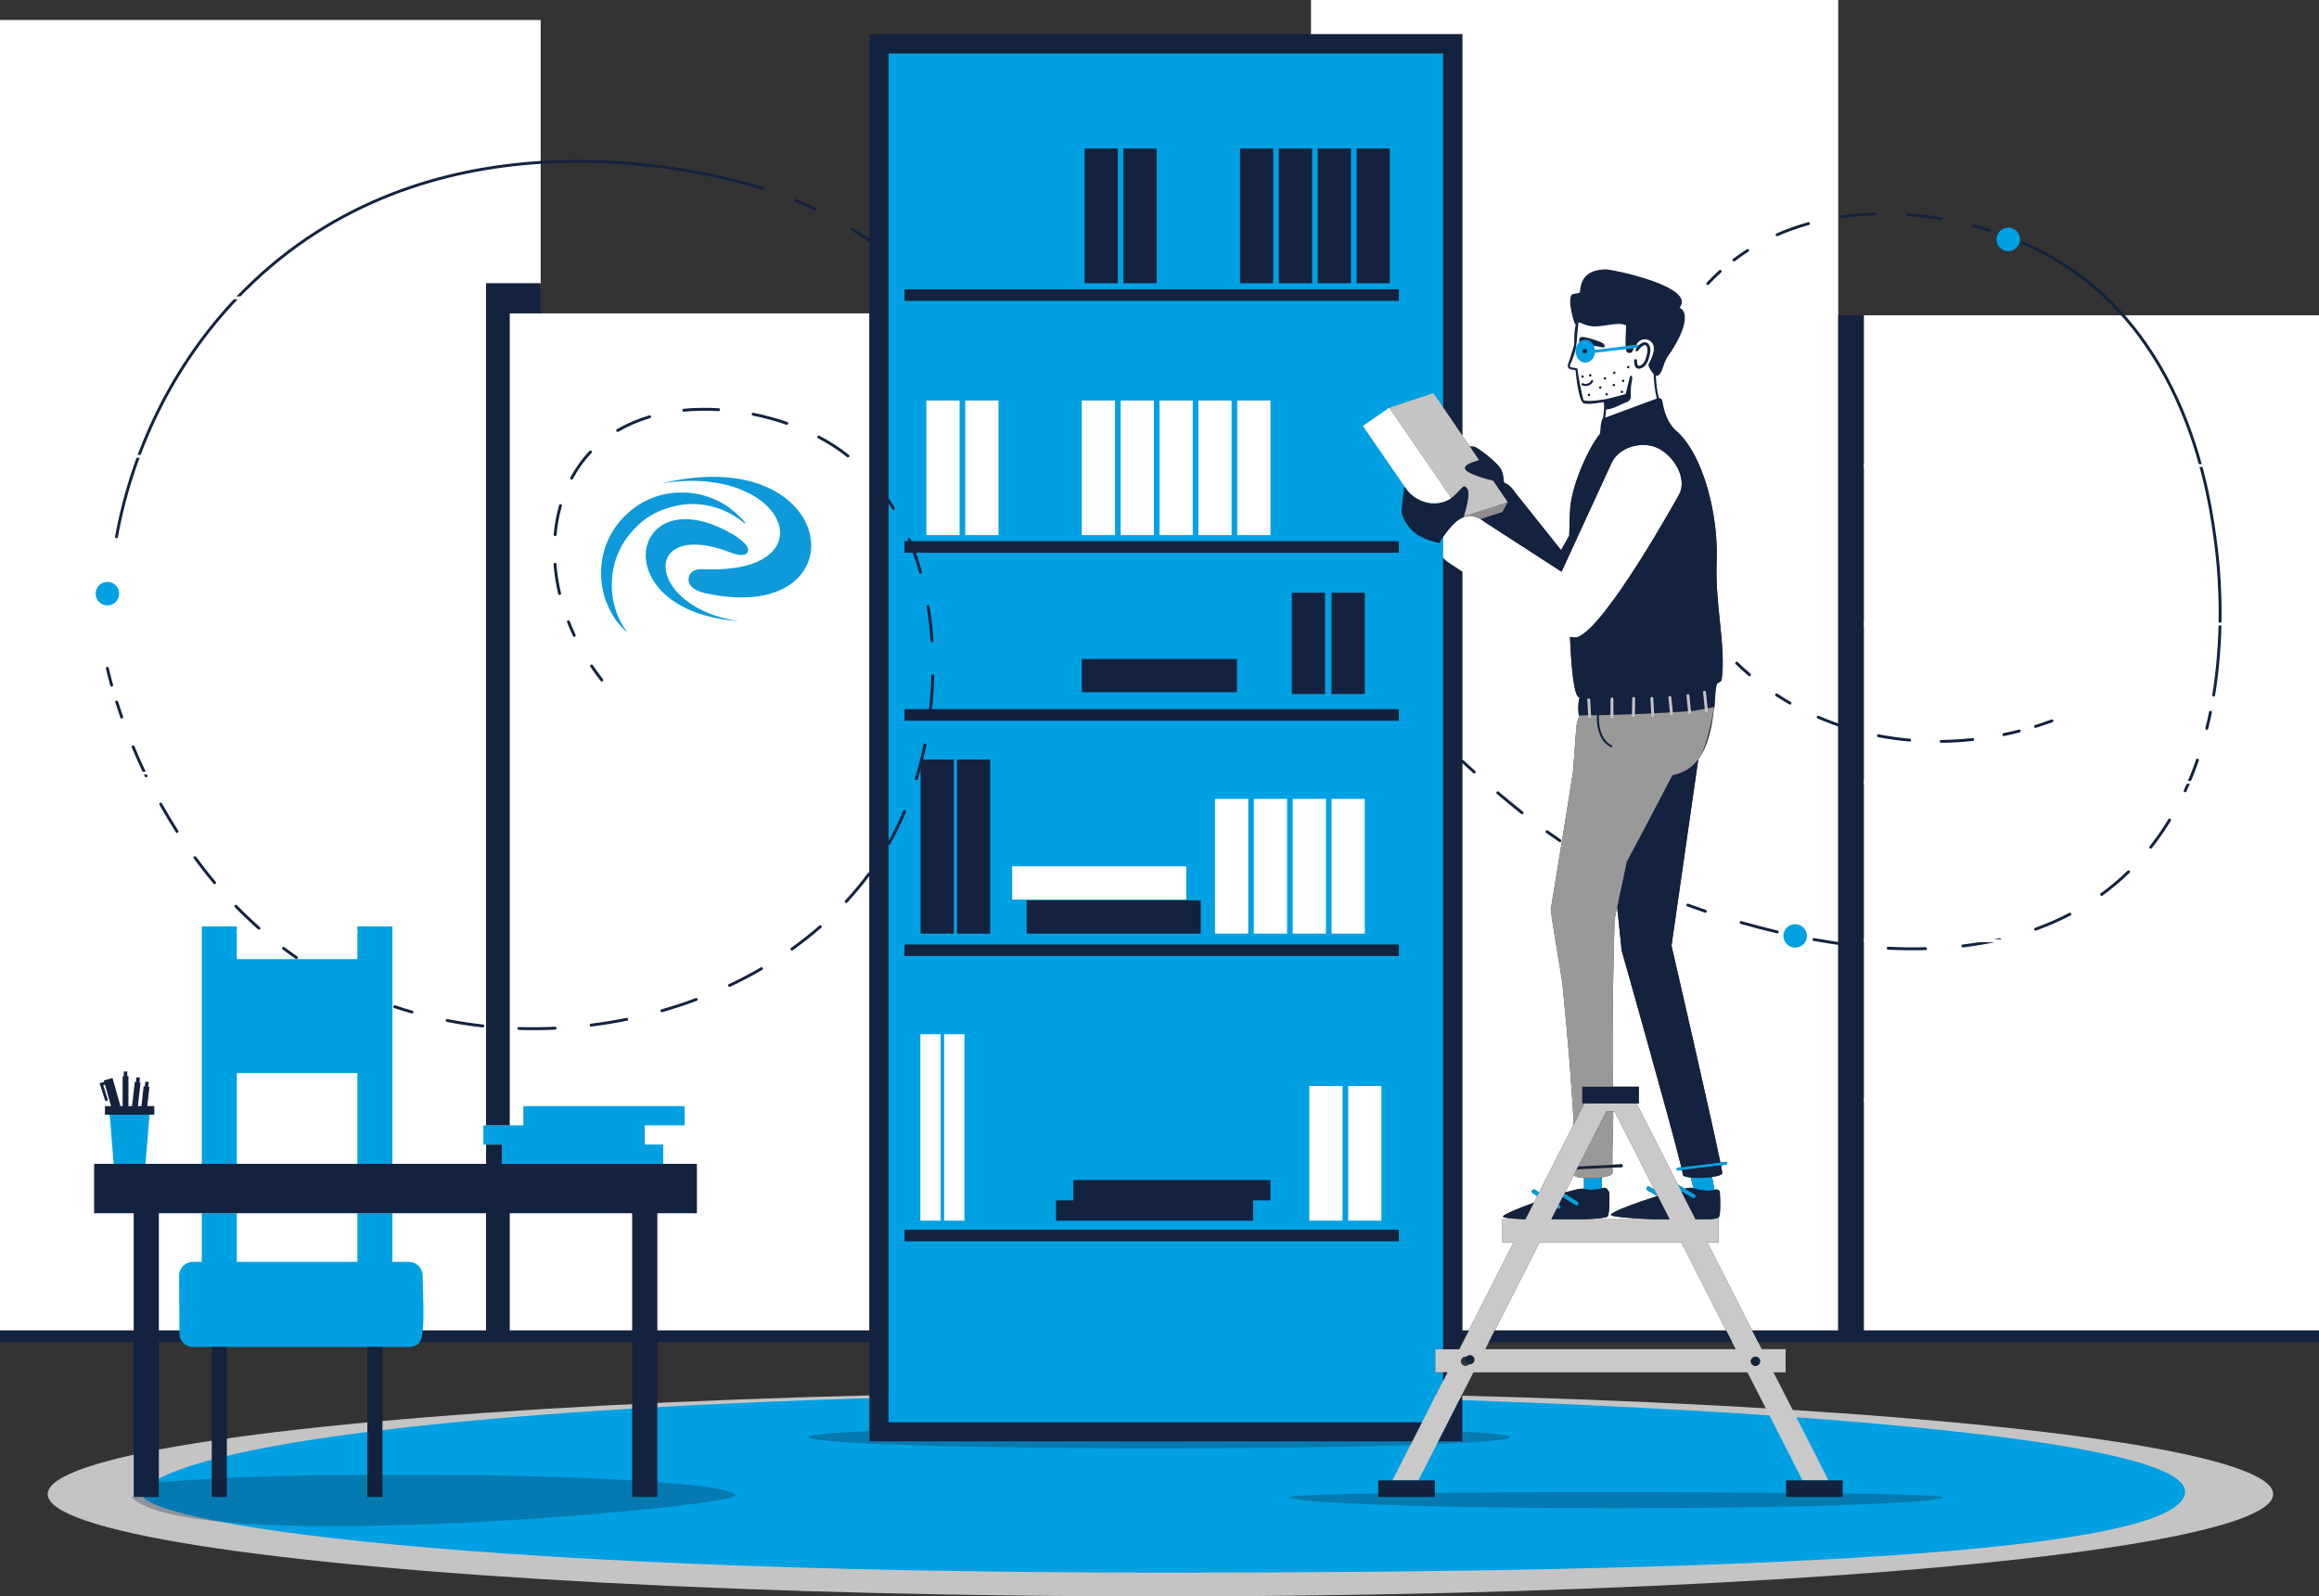 <?xml version="1.0" encoding="UTF-8"?>
<!DOCTYPE svg PUBLIC "-//W3C//DTD SVG 1.1//EN" "http://www.w3.org/Graphics/SVG/1.1/DTD/svg11.dtd">
<!-- Creator: CorelDRAW 2020 (64-Bit Evaluation Version) -->
<svg xmlns="http://www.w3.org/2000/svg" xml:space="preserve" width="211.667mm" height="145.75mm" version="1.1" style="shape-rendering:geometricPrecision; text-rendering:geometricPrecision; image-rendering:optimizeQuality; fill-rule:evenodd; clip-rule:evenodd"
viewBox="0 0 21193.15 14593.24"
 xmlns:xlink="http://www.w3.org/1999/xlink"
 xmlns:xodm="http://www.corel.com/coreldraw/odm/2003">
 <rect x="0" y="0" width="21193.15" height="14593.24" fill="#333333" stroke="none"/>
 <defs>
  <style type="text/css">
   <![CDATA[
    .str0 {stroke:#13223E;stroke-width:26.49;stroke-linecap:round;stroke-miterlimit:22.926}
    .fil10 {fill:none}
    .fil4 {fill:#00A0E3}
    .fil12 {fill:#0D99DA}
    .fil7 {fill:#13223E}
    .fil8 {fill:#999999}
    .fil11 {fill:#C4C4C4}
    .fil5 {fill:#C9C9C9}
    .fil3 {fill:white}
    .fil2 {fill:#13223E;fill-rule:nonzero}
    .fil6 {fill:#8E8E8E;fill-rule:nonzero}
    .fil0 {fill:#C4C4C4;fill-rule:nonzero}
    .fil1 {fill:white;fill-rule:nonzero}
    .fil9 {fill:#13223E;fill-opacity:0.302}
   ]]>
  </style>
 </defs>
 <g id="Layer_x0020_1">
  <ellipse class="fil0" cx="10605.06" cy="13658.19" rx="10169.29" ry="935.05"/>
  <rect class="fil1" x="14172.39" y="2442.19" width="1320.15" height="1504.82"/>
  <path class="fil2" d="M14661.96 3152.8c-2.12,-13.25 -32.06,-25.7 -40.27,-28.88 -39.21,-15.1 -147.03,-50.86 -172.47,-42.39 -25.69,8.75 -11.22,31.27 -17.05,42.39 -6.73,12.69 58.33,18.83 68.82,28.88 0,0 80.22,7.76 143.48,22.78 11.92,2.65 19.6,-1.59 21.73,-12.19 0.53,-3.17 -3.71,-6.62 -4.24,-10.59z"/>
  <path class="fil3" d="M13189.3 312.6l-1208.28 0 0 -312.6 4818.53 0 0 2882.26 0 9280.22 -786.27 0 -410.08 -805.07 103.05 0 0 -211.93 -85.57 0c48.75,-3.44 80.27,-8.48 85.57,-15.63 21.31,-28.59 14.57,-163.9 11.55,-224.6l0 -0.02 -0.16 -3.47c-1.06,-20.14 -20.93,-32.85 -40.27,-26.75 -0.63,0.18 -1.27,0.37 -1.93,0.55 -0.5,0.16 -1,0.3 -1.53,0.43 -1.64,0.42 -3.31,0.82 -5.01,1.14l-21.99 -118.42c53.78,-7.69 94.04,-19.87 93.25,-36.04 -0.53,-7.94 -4.77,-32.32 -12.19,-70.2l45.3 -5.57c7.42,-0.79 12.46,-7.42 11.65,-14.83 -0.79,-7.16 -7.41,-12.46 -14.83,-11.39l-47.69 5.83c-84.77,-413.53 -446.65,-1982.36 -446.65,-1982.36 0,0 157.1,-1095.95 244.79,-1703.66 86.36,-113.38 127.42,-282.93 145.44,-487.71 0,-0.64 0,-1.59 0.02,-2.81 0.03,-1.32 0.11,-2.96 0.24,-4.87 0.79,-26.23 3.44,-108.36 21.73,-186.5 1.95,-8.64 12.53,-15.15 22.99,-21.59 10.73,-6.6 21.36,-13.15 22.57,-21.86 23.05,-157.1 4.17,-341 -16.1,-538.23l0 -0.02c-17.91,-174.27 -36.88,-358.94 -28.93,-544.72 16.95,-392.6 -108.36,-974.62 -383.6,-1207.48 -56.96,-59.34 -96.69,-150.21 -112.06,-257.23 -2.65,-17.48 -17.22,-28.88 -33.11,-29.14 -16.16,-68.09 -24.11,-136.17 -27.28,-203.98 36.43,5.64 51.25,-36.43 68.88,-86.45 12.13,-34.35 25.53,-72.45 48.21,-101.38 43.18,-55.11 236.84,-359.49 100.41,-434.46 157.1,-194.44 -627.32,-352.34 -678.98,-349.95 -126.63,6.09 -216.96,47.42 -230.74,193.38 -1.06,12.19 -1.59,17.48 -5.04,20.4 -2.96,2.31 -7.89,2.99 -16.74,4.25 -9.43,1.32 -23.29,3.28 -43.92,8.47 -64.9,15.63 18.01,308.63 26.76,275.25 -4.25,16.95 -7.69,35.76 -10.07,58.54 -3.17,30.47 -4.77,69.67 -4.77,113.65l0 15.89c0.1,0.13 0.18,0.19 0.18,0.24 0,0.03 0,0.05 0,0.08 -0.02,0.05 -0.1,0.1 -0.18,0.21 -1.85,6.62 -10.07,34.44 -20.4,67.81 -11.92,38.15 -26.23,83.45 -36.83,111.8 -1.32,3.7 -1.85,7.68 -1.85,11.38 0,15.37 10.59,29.15 26.75,32.32l44.77 8.48c2.12,24.9 4.78,49.54 7.69,73.38 6.62,51.92 14.57,99.6 23.84,138.02 9.53,38.68 19.6,67.55 33.38,84.25 5.56,6.09 12.45,7.68 20.66,9.53 8.22,1.32 18.28,2.12 29.94,2.12 36.3,-0.27 89.01,-6.36 142.53,-15.63 1.85,14.04 2.64,27.81 2.64,41.85 0,34.17 -4.5,68.88 -10.59,107.55 -20.67,7.95 -25.43,139.61 -25.43,139.61 -103.32,123.18 -246.64,441.34 -271.27,656.72 -4.25,36.3 -8.48,137.22 -11.13,273.65l-74.43 133.79 -420.16 -526.92c-30.47,-47.95 -64.64,-76.83 -101.73,-89.8 -2.65,-33.91 -9.01,-81.33 -23.32,-115.24 -25.16,-58.8 -213.52,-208.75 -252.2,-213.52 -13.25,-1.59 -25.69,-2.65 -37.36,-2.65l-68.35 -100.4 0 -3493.7 0 -174.31 -174.31 0zm3843.37 3873.34l0 -1303.65 4160.48 0 0 9280.22 -4160.48 0 0 -2157.73 0 -26.49 0 -1421.53 0 -26.49 0 -1421.54 0 -26.48 0 -1421.8 0 -26.49 0 -1421.54 0 -26.48zm-2962.53 7171.44l-409.82 805.08 2115.07 0 -409.82 -805.08 -1295.43 0zm1263.64 -683.69l31.79 -3.97c-86.63,-360.81 -545.72,-1981.82 -545.72,-1981.82 0,0 -16.69,-161.87 -40.53,-397.12l-24.11 113.12 -12.46 550.76c-0.58,49.48 -1.29,98.94 -1.98,148.44l0 0.08 0 0.08 0 0.1 0 0.08 0 0.08 0 0.08 0 0.11 0 0.07 0 0.08 0 0.11 0 0.08c-2.09,148.09 -4.17,296.12 -3.57,444.03 -0.27,99.07 -0.27,197.89 1.06,296.7 0.26,29.67 0.52,59.34 1.05,89.01l237.37 0 0 152.33 -20.67 0 378.3 743.35 61.73 35.76c34.43,-7.16 58.8,-9.54 68.61,-6.36 3.97,1.32 8.21,2.64 12.72,3.96 -9.8,-32.58 -18.27,-68.08 -25.16,-98.81 -42.39,-4.24 -72.32,-12.72 -72.85,-26.48 -0.27,-5.57 -2.91,-20.14 -7.69,-41.86l-34.7 4.25c-7.15,0.79 -13.77,-4.25 -14.83,-11.39 -0.8,-7.42 4.5,-14.04 11.65,-14.84zm-278.69 207.43l90.33 52.46c-201.86,63.31 -423.6,147.02 -423.6,170.86 0,18.28 180.15,33.38 386.51,41.06l-633.15 0c119.22,-4.77 206.9,-12.98 215.64,-24.63 20.41,-27.28 18.81,-158.95 16.16,-214.05 -1.05,-18.81 -28.88,-54.58 -46.89,-49.01 -6.62,2.11 -13.51,3.97 -20.66,5.83l0 -101.2c56.42,-8.48 99.07,-23.58 98.01,-43.71 -0.79,-14.31 -1.32,-29.41 -1.59,-45.04l81.86 -3.97c7.15,-0.26 12.72,-6.36 12.46,-13.78 -0.27,-7.41 -6.63,-12.98 -13.78,-12.72l-81.07 3.97c-1.11,-79.34 1.43,-171.07 3.89,-260.49 2.23,-81.04 4.43,-160.17 3.79,-226.42l12.98 0 364 714.74 -45.83 -26.49c-9.01,-5.3 -20.67,-2.12 -25.7,6.89 -5.3,9 -2.11,20.4 6.63,25.69zm-672.62 -136.99l-79.74 156.57c85.57,-24.9 151,-39.47 167.69,-33.9l1.01 0.29c1.45,0.42 2.77,0.82 4.29,1.03l0 -99.34c-44.51,-3.17 -80.79,-11.12 -93.25,-24.64zm-652.75 401.3l0 211.92 102.78 0 -410.08 805.08 -58.81 0 0 -6935.73 -138.02 -91.39c-14.04,-11.38 -26.22,-22.25 -36.29,-33.11 -45.57,-47.68 -51.92,-89.8 -32.59,-138.02 7.42,-18.27 18.28,-37.35 32.59,-57.75 13.77,-20.4 30.46,-42.12 49.53,-65.96l0.27 -0.26c22.25,-27.81 44.77,-51.66 67.28,-70.74 15.63,-12.98 31.26,-23.84 47.16,-32.32l1.8 -0.97 0.02 0c2.76,-1.51 5.41,-2.94 8.24,-4.06 3.44,-1.59 6.89,-3.18 10.07,-4.51 15.63,-6.36 31.26,-10.06 47.15,-11.39l0.27 0c35.23,-2.91 71.79,6.1 110.47,29.68 11.91,6.88 23.84,15.36 36.03,25.16l703.35 455.13 67.55 -147.03 391.81 -851.97c40.79,-82.12 125.57,-135.37 217.76,-153.12 69.94,-13.78 144.11,-6.62 206.37,24.11 144.37,71.53 264.91,272.33 193.65,416.44 0,0 -683.74,1242.98 -940.45,1312.39 -20.67,0 -40.54,-1.85 -59.61,-5.04 12.72,309.69 39.21,556.33 87.96,554.47 -21.73,66.75 -7.16,163.18 -7.16,163.18l8.21 0c-18.27,37.09 -29.14,77.36 -32.05,118.95l-29.67 398.17 -0.27 1.85c-94.31,599.77 -202.65,1256.22 -202.65,1256.22l14.57 109.42 89.8 549.7c4.75,49.67 9.59,99.31 14.41,148.93 14.39,147.37 28.75,294.67 40.43,442.09 8.74,98.55 16.95,197.1 23.58,295.65 7.42,98.54 14.57,197.36 20.14,295.91 2.38,38.15 3.44,81.32 3.7,127.16l-313.39 615.39 -37.62 -23.57c-8.74,-5.57 -20.41,-2.92 -25.96,6.09 -5.57,8.74 -2.91,20.4 6.09,25.96l40.53 25.43 -31.26 61.2c-151.26,54.57 -281.86,109.41 -281.86,126.63 0,11.65 81.59,19.86 197.1,24.64l-202.92 0zm-8806.37 -8280.94l17.56 0 3004.66 0 0 9297.97 -2168.32 0 0 0.05 -1118.74 0 0 -0.05 0 -0.03 -216.43 0 0 0.08 -579.63 0 0 -0.08 -2225.28 0 0 0.08 -185.44 0 0 -0.08 -1451.72 0 0 -11979.69 4940.92 0 0 2406.21c-6.02,92.8 -11.86,184.64 -17.56,275.53z"/>
  <path class="fil4" d="M1088.98 5426.9c0,59.28 -48.06,107.37 -107.37,107.37 -59.31,0 -107.39,-48.09 -107.39,-107.37 0,-59.31 48.08,-107.39 107.39,-107.39 59.31,0 107.37,48.08 107.37,107.39z"/>
  <path class="fil4" d="M18353.43 2295.48c59.28,0 107.36,-48.05 107.36,-107.36 0,-59.31 -48.08,-107.39 -107.36,-107.39 -59.31,0 -107.39,48.08 -107.39,107.39 0,59.31 48.08,107.36 107.39,107.36z"/>
  <path class="fil4" d="M16513.54 8555.14c0,59.31 -48.08,107.39 -107.39,107.39 -59.31,0 -107.39,-48.08 -107.39,-107.39 0,-59.28 48.08,-107.36 107.39,-107.36 59.31,0 107.39,48.08 107.39,107.36z"/>
  <polygon class="fil4" points="1283.5,10189.88 1002.43,10189.88 1038.99,10638.91 1329.86,10638.91 1366.43,10189.88 1337.02,10189.88 "/>
  <path class="fil4" d="M1763.53 12312.72c-38.42,0 -72.85,-17.22 -95.9,-44.25 -12.99,-14.83 -26.76,-52.98 -26.76,-52.98 0,0 -3.7,-383.28 -3.7,-554.2 0,-69.68 56.43,-126.37 126.37,-126.37l80.79 0 0 -444.53 320.02 0 0 444.53 1101.78 0 0 -444.53 320.02 0 0 444.53 149.68 0c69.94,0 126.63,56.69 126.63,126.37 0,35.2 1.48,81.59 3.15,133.25 5.25,163.13 12.19,378.88 -20.8,461.3 -15.34,38.36 -70.58,56.88 -108.99,56.88l-240.81 0 -138.01 0 -1283.78 0 -138.01 0 -171.66 0z"/>
  <polygon class="fil4" points="2164.35,9186.96 3266.12,9186.96 3266.12,9389.63 2164.35,9389.63 "/>
  <polygon class="fil4" points="2164.35,9808.99 3266.12,9808.99 3266.12,10638.97 3586.14,10638.97 3586.14,8468.26 3266.12,8468.26 3266.12,8767.61 2164.35,8767.61 2164.35,8468.26 1844.33,8468.26 1844.33,10638.97 2164.35,10638.97 "/>
  <polygon class="fil4" points="4586.99,10638.7 4586.99,10462.8 4442.08,10462.8 4417.71,10462.8 4417.71,10286.89 4442.08,10286.89 4658.51,10286.89 4783.03,10286.89 4783.03,10111.26 6257.54,10111.26 6257.54,10286.89 5892.23,10286.89 5892.23,10462.8 6061.51,10462.8 6061.51,10638.7 4658.51,10638.7 "/>
  <path class="fil4" d="M14048.67 10933.05l-40.53 -25.43c-9,-5.57 -11.65,-17.22 -6.09,-25.96 5.56,-9.01 17.22,-11.65 25.96,-6.1l37.62 23.58 -16.96 33.91z"/>
  <path class="fil4" d="M14260.35 11043.22c5.3,-8.74 2.64,-20.4 -6.1,-25.96l-8.21 -5.3 -17.22 33.91 5.57 3.43c8.74,5.57 20.4,2.65 25.96,-6.09z"/>
  <path class="fil4" d="M14419.02 10985.47c8.74,5.57 11.39,17.22 5.83,25.96 -5.3,9.01 -16.95,11.65 -25.96,6.09l-118.15 -73.9 17.48 -33.91 120.8 75.76z"/>
  <path class="fil4" d="M14475.72 10868.17l0 -99.34c50.86,3.97 112.86,1.59 163.72,-6.36l0 101.2c-56.96,14.58 -119.75,17.75 -163.72,4.51z"/>
  <path class="fil4" d="M15055.09 10881.12l90.33 52.46 6.1 3.44 -2.39 -4.51 -29.14 -57.48 -45.83 -26.49c-9.01,-5.3 -20.67,-2.12 -25.7,6.89 -5.3,9 -2.11,20.4 6.63,25.69z"/>
  <path class="fil4" d="M15396.04 10865.17l-61.73 -35.76 22.78 44.25 9.01 17.75 102.26 59.33c9,5.3 20.66,2.12 25.69,-6.89 5.3,-9 2.38,-20.4 -6.62,-25.69l-91.39 -52.99z"/>
  <path class="fil4" d="M15646.91 10758.73l21.99 118.42c-62,16.43 -140.15,1.32 -191.54,-14.31 -9.8,-32.58 -18.27,-68.08 -25.16,-98.81 56.16,5.57 134.05,3.18 194.71,-5.3z"/>
  <path class="fil4" d="M15371.66 10695.68l-34.7 4.25c-7.15,0.79 -13.77,-4.25 -14.83,-11.39 -0.8,-7.42 4.5,-14.04 11.65,-14.84l31.79 -3.97 356.84 -43.17 47.69 -5.83c7.42,-1.06 14.04,4.24 14.83,11.38 0.8,7.42 -4.24,14.05 -11.65,14.84l-45.3 5.57 -98.28 11.91 -192.86 23.31 -65.17 7.95z"/>
  <path class="fil4" d="M14430.68 3181.62c3.18,-10.56 8.22,-20.11 14.58,-27.54 7.41,-8.98 16.16,-15.37 25.96,-19.05 5.3,-1.85 11.12,-2.93 16.95,-2.93 1.06,0 2.12,0 3.17,0.26 12.72,0.53 24.64,6.36 34.17,15.92l0.27 0 0 0c0.5,0.51 1.03,1.03 1.53,1.54 0.43,0.42 0.82,0.87 1.25,1.29 0.87,0.96 1.72,1.94 2.51,2.97 0.11,0.18 0.21,0.34 0.34,0.5 0.19,0.24 0.38,0.48 0.59,0.71l0.02 0.03c0.32,0.37 0.64,0.77 0.9,1.17 10.6,13.51 17.22,32.55 17.22,53.75 0,22.28 -7.42,42.41 -19.07,56.43 -11.39,14.06 -26.49,22.01 -42.91,22.01 -12.46,0 -24.37,-4.77 -34.7,-13.54 -0.43,-0.42 -0.9,-0.84 -1.38,-1.27l-0.37 -0.32c-0.58,-0.52 -1.16,-1.05 -1.69,-1.58 -1.59,-1.56 -3.18,-3.44 -4.77,-5.3 -8.75,-10.33 -14.84,-24.09 -17.75,-39.74 -0.79,-5.3 -1.32,-10.83 -1.32,-16.69 0,-10.07 1.58,-19.86 4.5,-28.62z"/>
  <path class="fil4" d="M14424.85 3283.34c7.16,8.77 15.9,16.16 25.7,21.73 11.38,6.36 24.1,10.09 37.62,10.09 25.43,0 47.95,-12.72 63.58,-31.82 12.98,-15.63 21.46,-35.73 23.84,-58.27l283.46 -34.15 74.7 -9.03 26.22 -3.18c4.51,-9.24 10.86,-17.19 18.28,-24.08 0.53,-0.47 1.06,-0.95 1.61,-1.4 0.56,-0.45 1.09,-0.9 1.62,-1.32l0.07 -0.08c0.59,-0.48 1.14,-0.95 1.72,-1.4l0.59 -0.51c0.34,-0.29 0.66,-0.58 1,-0.87l-32.58 4.01 -95.9 11.38 -280.54 33.88c-1.33,-14.83 -5.31,-28.85 -11.39,-41.32 -3.44,-7.13 -7.95,-14.02 -12.72,-19.87 -15.63,-19.04 -38.15,-31.52 -63.58,-31.52 -16.16,0 -31.26,5.04 -43.97,14.04 -7.16,4.51 -13.78,10.62 -19.34,17.48 -1.58,1.86 -2.91,3.71 -3.97,5.57 -6.36,8.5 -11.12,17.75 -14.83,28.09 -3.97,12.21 -6.36,25.72 -6.36,39.47 0,16.69 3.17,32.34 9.27,46.36 3.97,9.8 9.27,18.83 15.89,26.75z"/>
  <path class="fil4" d="M13134.19 12728.58l-31.55 62.07c3207.9,100.07 6873.29,368.29 6866.61,845.3 -8.03,574.47 -4163.93,739.63 -9300.09,739.63 -6798.67,0 -9654.02,-500.72 -9357.45,-766.53 533.78,-478.44 3650.68,-746.82 6808.17,-832.94l0 -45.68 0 -462.01 0 -52.99 0 -52.98 0 -9297.97 0 -2377.61 5069.41 0 0 3237.79 -500.72 0 500.72 709.63 0 7728.17 0 52.98 0 52.99 0 64.11 -72.06 0 0 211.93 72.06 0 0 76.03 -55.11 108.09z"/>
  <path class="fil5" d="M16468.94 13057.66l-100.14 -196.84 -161.07 -316.31 111 0 0 -211.93 -218.82 0 -32.58 -64.13 -27.02 -52.99 -27.02 -52.99 -410.08 -805.05 103.05 0 0 -211.93 -85.57 0 -125.31 0 -129.27 -254.08 -9.01 -17.72 -22.78 -44.27 -378.3 -743.35 -214.32 0 -262 0 -100.67 197.63 -313.39 615.4 -16.96 33.93 -31.26 61.17 -77.09 151.29 -7.68 0 -202.92 0 0 211.93 102.78 0 -410.08 805.05 -27.02 52.99 -27.02 52.99 -4.77 9.56 -27.81 54.57 -146.49 0 -72.06 0 0 211.93 72.06 0 38.68 0 -38.68 76.03 -55.11 108.07 -97.48 191.82 -41.33 81.07 -34.43 67.54 -54.58 106.74 -16.95 33.93 -164.52 322.93 237.63 0 169.02 -331.96 12.72 -24.9 49.8 -97.49 77.62 -152.83 91.92 -180.44 5.57 -10.86 96.69 -189.65 2503.97 0 153.65 301.48 100.14 196.57 249.55 490.09 237.63 0 -241.86 -474.99zm-468.38 -614.08c0,-23.31 19.07,-42.14 42.39,-42.14 23.31,0 42.12,18.83 42.12,42.14 0,23.29 -18.81,42.36 -42.12,42.36 -23.32,0 -42.39,-19.07 -42.39,-42.36zm-1771.74 -1397.69l17.22 -33.93 34.7 -68.35 17.48 -33.91 4.51 -9.01 79.74 -156.57 27.55 -54.01 13.77 -27.31 255.91 -502.52 63.32 0 12.98 0 364 714.71 29.14 57.48 2.39 4.51 106.22 208.51 -149.41 0 -633.15 0 -297.23 0 50.86 -99.6zm-793.68 1397.69c0,23.29 -18.81,42.36 -42.12,42.36 -11.65,0 -21.99,-4.48 -29.41,-11.92 -7.95,-7.65 -12.98,-18.54 -12.98,-30.44 0,-11.91 5.03,-22.54 12.98,-30.2 7.42,-7.44 17.75,-11.94 29.41,-11.94 23.31,0 42.12,18.83 42.12,42.14zm138.55 -111l32.58 -64.13 27.02 -52.99 27.02 -52.99 409.82 -805.05 1295.43 0 409.82 805.05 27.02 52.99 27.01 52.99 32.59 64.13 -2288.33 0zm2978.96 1356.34l8.21 -4.24 -10.33 0 2.12 4.24zm-3667.48 -4.24l-2.11 4.24 -8.21 -4.24 10.32 0z"/>
  <path class="fil6" d="M13416.3 4708.09l362.93 -117.1 -47.69 90.34 -200.01 64.64c-38.68,-23.58 -75.23,-32.59 -110.47,-29.68 0,0 0,0 -0.26,0 -1.59,-2.91 -3.18,-5.56 -4.51,-8.21z"/>
  <path class="fil6" d="M13420.83 4716.25c-15.89,1.32 -31.52,5.04 -47.15,11.39l4.77 -7.42 37.88 -12.19c1.33,2.64 2.91,5.3 4.51,8.21z"/>
  <path class="fil7" d="M12995.38 13001.5l-34.43 67.54 -54.58 106.76 -4786.47 0 -174.32 0 0 -95.1 0 -812.24 -1938.11 0 0 1416.24 -230.21 0 0 -1416.24 -1945.27 0c12.72,-14.83 22.26,-33.11 26.76,-52.98 2.38,-9.54 3.7,-19.34 3.7,-29.41l0 -23.58 579.63 0 0 -1072.11 -2990.36 0 0 1072.11 185.44 0 0 23.58c0,10.06 1.06,19.86 3.7,29.41 4.51,19.86 13.78,38.15 26.76,52.98l-215.91 0 0 968.27 0 300.41 0 12.46 0 135.11 -62.25 0 -0.27 0 -167.43 0 0 -115.24 0 -284.78 0 -1016.22 -1221.78 0 0 -52.98 0 -52.99 1221.78 0 0 -1072.11 -361.6 0 0 -451.41 3581.91 0 0 -176.17 144.91 0 0 175.91 71.52 0 0 0.26 1710.56 0 0 451.41 -361.61 0 0 1072.11 1938.11 0 0 -9297.97 0 -2377.61 0 -174.31 174.32 0 3861.13 0 1208.28 0 174.31 0 0 174.31 0 3493.7 -174.31 -255.9 0 -3237.8 -1208.28 0 -3861.13 0 0 2377.61 0 9403.94 0 655.67 0 77.36 4875.48 0zm-8336.86 -838.99l1118.74 0 0 -1072.11 -1118.74 0 0 1072.11zm9679.98 -7083.36l391.81 -851.93c40.79,-82.12 125.57,-135.37 217.76,-153.15 69.94,-13.75 144.11,-6.62 206.37,24.14 144.37,71.52 264.91,272.3 193.65,416.41 0,0 -683.74,1243.01 -940.45,1312.42 -20.67,0 -40.54,-1.86 -59.61,-5.04 12.72,309.69 39.21,556.32 87.96,554.46 -21.73,66.76 -7.16,163.16 -7.16,163.16l8.21 0c3.66,0 105.49,196.09 107.55,230.56 28.59,479.55 1125.42,-305.87 1125.42,-305.87 0,0 4.93,-149.97 17.96,-205.74 1.95,-8.66 12.53,-15.15 23.02,-21.62 10.7,-6.6 21.33,-13.14 22.54,-21.86 23.08,-157.09 4.17,-340.97 -16.1,-538.19l0 -0.03c-17.91,-174.29 -36.88,-358.96 -28.93,-544.74 16.95,-392.58 -108.36,-974.6 -383.6,-1207.46 -56.96,-59.33 -96.69,-150.23 -112.06,-257.23 -2.65,-17.48 -17.22,-28.9 -33.11,-29.14 -16.16,-68.09 -24.11,-136.17 -27.28,-203.98 36.43,5.65 51.25,-36.46 68.9,-86.47 12.11,-34.36 25.54,-72.45 48.19,-101.39 43.18,-55.07 236.84,-359.49 100.41,-434.43 157.1,-194.44 -627.32,-352.36 -678.98,-349.95 -126.63,6.07 -216.96,47.39 -230.74,193.36 -1.06,12.22 -1.59,17.51 -5.04,20.43 -2.94,2.3 -7.89,2.99 -16.74,4.24 -9.43,1.32 -23.29,3.26 -43.92,8.45 -64.9,15.66 18.01,308.66 26.76,275.27 -4.25,16.95 -7.69,35.73 -10.07,58.54 -3.17,30.44 -4.77,69.68 -4.77,113.65l0 15.87c0.13,0.13 0.21,0.21 0.21,0.26 0,0.08 -0.08,0.13 -0.21,0.29 -1.85,6.63 -10.07,34.41 -20.4,67.82 -11.92,38.15 -26.23,83.44 -36.83,111.79 -1.32,3.68 -1.85,7.68 -1.85,11.39 0,15.34 10.59,29.14 26.75,32.29l44.77 8.5c2.12,24.9 4.78,49.51 7.69,73.38 6.62,51.9 14.57,99.61 23.84,137.99 9.53,38.71 19.6,67.58 33.38,84.28 5.56,6.09 12.45,7.68 20.66,9.53 8.22,1.33 18.28,2.09 29.94,2.09 36.3,-0.23 89.01,-6.36 142.53,-15.6 1.85,14.02 2.64,27.81 2.64,41.85 0,34.18 -4.5,68.89 -10.59,107.56 -20.67,7.94 -25.43,139.57 -25.43,139.57 -103.32,123.21 -246.64,441.38 -271.27,656.75 -4.25,36.3 -8.48,137.23 -11.13,273.63l-74.43 133.81 -420.16 -526.91c-30.47,-47.95 -64.64,-76.86 -101.73,-89.81 -2.65,-33.9 -9.01,-81.35 -23.32,-115.23 -25.16,-58.84 -213.52,-208.75 -252.2,-213.53 -13.25,-1.58 -25.69,-2.67 -37.36,-2.67l85.31 125.34c-62.52,16.16 -140.14,43.97 -128.75,78.94 14.31,44.22 180.94,90.86 257.23,109.68l9.27 13.51 50.07 73.65 74.17 108.85 -47.68 90.36 -200.01 64.64c11.91,6.89 23.84,15.34 36.03,25.14l703.35 455.15 67.55 -147.05zm132.49 -1421.08c-14.05,-57.49 -46.92,-204.71 -54.34,-288.94l-59.07 -12.43c-6.63,-1.09 -10.86,-6.89 -10.86,-13.25l0.79 -4.77c55.27,-120.28 59.34,-176.41 65.57,-261.74 2.59,-35.76 5.57,-76.67 12.85,-129.54 13.86,0.63 30.39,8.18 41.75,13.4 2.51,1.14 4.8,2.2 6.73,3.02 71.9,29.57 134.5,20.11 206.11,9.32 29.72,-4.48 60.98,-9.19 95.1,-11.46 18.54,-1.3 60.67,-1.59 83.97,12.74 2.07,1.25 0.9,23.34 -0.71,53.94l0 0.03 0 0.05 0 0.03 0 0.02 0 0 0 0.03c-2.12,40 -5.01,94.45 -2.46,135.85l95.9 -11.39c2.59,-4.13 5.19,-7.89 7.65,-11.44l1.62 -2.33c30.2,-43.46 94.58,-51.68 130.6,-12.72 13.78,15.11 22.52,35.21 22.25,58.52 -0.87,48.98 -21.75,90.39 -36.03,118.74l-0.03 0.02 0 0.03c-7.57,15.05 -13.3,26.41 -13.22,33.3 0,5.83 3.44,15.34 9.01,26.22 6.89,14.02 17.21,30.18 27.81,43.68 3.44,4.77 7.15,9.03 10.59,12.75 2.38,73.62 10.59,148.35 28.62,223.32l-471.55 174.56c3.97,-25.67 6.89,-49.81 8.21,-73.89 50.52,-5.32 86.87,-22.25 127.74,-41.3 18.3,-8.52 37.52,-17.48 59.29,-25.98 16.16,-6.39 29.93,-16.69 35.75,-31.29 1.86,-5.01 2.65,-10.04 2.65,-15.87 -1.06,-81.35 2.91,-113.91 10.59,-146.49l0 -0.53c5.57,-24.13 2.65,-36.3 1.33,-39.74 0,-0.82 -0.27,-1.06 -0.27,-1.06l-0.26 0.24c-0.8,-3.44 -3.18,-6.07 -6.63,-6.86 -5.3,-1.09 -10.59,1.82 -11.91,7.13l-16.43 65.72 -11.38 46.36 -11.92 47.69c-3.7,2.64 -164.76,43.41 -164.76,43.41 0,0 -171.39,34.73 -220.67,12.91zm2561.69 8504.44l0 -9280.22 -233.12 0 0 9280.22 -786.27 0 27.02 52.99 27.02 52.98 732.23 0 4393.6 0 0 -52.98 0 -52.99 -4160.48 0zm-559.5 1370.06l-150.21 0 0 64.63 0 87.43 227.56 0 10.33 0 279.48 0 0 -73.65 0 -78.41 -129.54 0 -237.63 0zm-472.61 -1089.04c0,-23.31 19.07,-42.12 42.39,-42.12 23.31,0 42.12,18.81 42.12,42.12 0,23.31 -18.81,42.38 -42.12,42.38 -23.32,0 -42.39,-19.07 -42.39,-42.38zm-2567.6 -56.13c-23.31,0 -42.38,18.8 -42.38,42.11 0,23.32 19.07,42.39 42.38,42.39 23.31,0 42.12,-19.07 42.12,-42.39 0,-23.31 -18.81,-42.11 -42.12,-42.11zm227.35 -224.94l2115.07 0 27.02 52.98 27.01 52.99 -2223.16 0 27.02 -52.99 27.02 -52.98zm2079.84 -1439.81c-0.53,-7.95 -4.77,-32.32 -12.19,-70.21l-98.28 11.92 -192.86 23.31 -65.17 7.95c4.78,21.73 7.42,36.3 7.69,41.85 0.53,13.78 30.46,22.26 72.85,26.49 56.16,5.57 134.05,3.18 194.71,-5.3 53.78,-7.68 94.04,-19.86 93.25,-36.03zm-464.4 -2078.55c0,0 361.88,1568.82 446.65,1982.36l-356.84 43.17c-86.63,-360.81 -545.72,-1981.82 -545.72,-1981.82 0,0 -16.69,-161.86 -40.53,-397.11l87.95 -415.13c0,0 216.43,-402.66 415.91,-789.45 103.32,-19.59 180.41,-70.2 237.37,-145.7 -87.69,607.72 -244.79,1703.67 -244.79,1703.67zm192.6 2306.66l-102.26 -59.34 129.27 254.06 125.31 0c48.75,-3.44 80.27,-8.48 85.57,-15.63 21.31,-28.59 14.6,-163.9 11.57,-224.6l0 -0.02 -0.18 -3.47c-1.06,-20.14 -20.93,-32.85 -40.27,-26.75 -2.64,0.79 -5.56,1.59 -8.47,2.12 -62,16.42 -140.15,1.32 -191.54,-14.31 -3.97,-1.17 -7.76,-2.36 -11.33,-3.52l-1.38 -0.45c-9.8,-3.18 -34.17,-0.79 -68.61,6.36l91.39 52.99c9,5.3 11.91,16.68 6.62,25.69 -5.04,9.01 -16.69,12.19 -25.69,6.89zm-210.61 194.68l-149.41 0c-206.37,-7.68 -386.51,-22.78 -386.51,-41.06 0,-23.84 221.74,-107.55 423.6,-170.86l6.1 3.43 106.22 208.49zm-251.03 -7979.14c-14.36,11.12 -27.86,27.39 -35.83,39.05 -4.14,6.04 -12.41,7.6 -18.41,3.47 -6.05,-4.14 -7.58,-12.41 -3.44,-18.41 8.92,-13.07 24.24,-31.69 41.45,-45.04 8.59,-6.68 18.39,-12.62 28.7,-15.45 10.59,-2.93 22.36,-2.72 33.17,3.92 23.23,14.31 29.85,40.27 29.85,65.43 0,25.41 -6.65,53.78 -14.09,78.5 -15.21,50.49 -44.64,88.72 -88.22,92.83 -10.83,1.03 -20.08,-2.41 -27.15,-8.8 -6.65,-6.01 -10.78,-14.04 -13.43,-21.7 -5.25,-15.23 -5.99,-33.19 -5.28,-44.93 0.45,-7.31 6.73,-12.88 14.05,-12.43 7.31,0.48 12.85,6.76 12.4,14.04 -0.61,9.86 0.18,23.95 3.89,34.71 1.82,5.32 4.03,8.76 6.12,10.64 1.67,1.51 3.6,2.38 6.91,2.09 27.18,-2.56 51.18,-27.1 65.36,-74.12 7.23,-24 12.96,-49.38 12.96,-70.84 0,-21.75 -5.76,-35.78 -17.25,-42.86 -3.04,-1.88 -6.84,-2.46 -12.22,-0.98 -5.67,1.59 -12.35,5.3 -19.52,10.86zm-30.04 6919.78l-20.67 0 -214.32 0 -262 0 -20.67 0 0 -152.33 280.28 0 237.37 0 0 152.33zm-59.6 -6871.64c4.24,-10.07 10.06,-21.2 16.69,-32.59l-74.7 9.01c1.58,9.53 3.7,17.75 6.62,23.58 6.36,13.25 43.71,18.54 51.39,0zm-86.89 7441.42c0.26,7.41 -5.31,13.51 -12.46,13.77l-81.86 3.97 -104.11 5.3 -156.04 7.69 -65.69 3.44 13.77 -27.29 311.54 -15.63 81.07 -3.96c7.15,-0.27 13.51,5.3 13.78,12.72zm-277.9 -7182.05c-5.04,-1.59 -10.33,1.32 -11.92,6.62 -1.59,6.36 -8.21,14.05 -17.75,19.6 -9.53,5.83 -21.46,9.54 -33.11,9.54 -8.21,0 -16.16,-1.85 -22.78,-5.83 -4.8,-2.65 -10.6,-1.06 -13.25,3.44 -2.65,4.77 -1.09,10.59 3.41,13.25 10.33,6.09 21.49,8.47 32.61,8.47 15.61,0 30.71,-4.77 43.18,-12.19 12.16,-7.68 22.52,-18.01 26.22,-30.99 1.59,-5.31 -1.59,-10.6 -6.62,-11.92zm-323.46 7572.11l5.57 3.44c8.74,5.56 20.4,2.64 25.96,-6.1 5.3,-8.74 2.64,-20.4 -6.1,-25.96l-8.21 -5.3 34.7 -68.35 118.15 73.91c9.01,5.56 20.67,2.91 25.96,-6.1 5.57,-8.74 2.91,-20.4 -5.83,-25.96l-120.8 -75.76 4.51 -9c85.57,-24.9 151,-39.48 167.69,-33.91 1.3,0.37 2.46,0.74 3.68,1.01 0.53,0.13 1.06,0.23 1.61,0.31 43.97,13.25 106.76,10.07 163.72,-4.51 7.15,-1.85 14.04,-3.7 20.66,-5.83 18.01,-5.56 45.84,30.21 46.89,49.01 2.65,55.11 4.25,186.76 -16.16,214.06 -8.74,11.65 -96.42,19.86 -215.64,24.63l-297.23 0 50.86 -99.6zm-288.49 99.6l-7.68 0c-115.5,-4.77 -197.1,-12.98 -197.1,-24.63 0,-17.22 130.6,-72.06 281.86,-126.64l-77.09 151.27zm-532.75 -6681.48c-19.6,-21.99 -28.08,-23.32 -43.97,-8.48 -2.22,2.04 -4.69,4.56 -7.44,7.36 -1.48,1.54 -3.07,3.13 -4.75,4.83 -1.4,1.48 -2.83,3.04 -4.35,4.69l-0.02 0.03 -0.03 0c-14.07,15.21 -33.8,36.51 -63.69,62.57 -6.09,5.31 -12.72,10.86 -19.6,16.43l-0.26 0.26c-0.16,0.13 -0.21,0.21 -0.29,0.24 -0.05,0 -0.08,0.03 -0.16,0.03l-0.08 0c-21.2,17.22 -46.63,28.88 -73.64,36.82 -7.95,2.39 -16.16,4.51 -24.64,6.1 -62.26,12.72 -125.31,4.24 -181.2,-20.67 -55.11,-23.84 -103.59,-63.84 -138.82,-114.97l-9.53 -13.78c0,0 -20.67,115.77 -25.96,224.92 -2.65,49.8 57.22,162.65 151.27,221.47 65.16,40.79 143.05,61.99 196.3,72.32 7.42,-18.28 18.28,-37.36 32.59,-57.75 13.77,-20.4 30.46,-42.12 49.53,-65.96l0.27 -0.27c22.25,-27.81 44.77,-51.65 67.28,-70.73 15.63,-12.98 31.26,-23.84 47.16,-32.32l1.8 -0.98c0.76,-0.42 1.53,-0.84 2.3,-1.27 0.79,-0.39 1.56,-0.82 2.35,-1.19 1.19,-0.58 2.39,-1.14 3.6,-1.59 1.17,-0.55 2.33,-1.08 3.49,-1.61 2.25,-1.03 4.49,-2.01 6.58,-2.88l4.77 -7.42 0.26 -0.27 0 -0.26 0 -0.16 0 -0.13c0.03,-0.08 0.03,-0.16 0.08,-0.24 0,-0.05 0.03,-0.08 0.06,-0.13 0.05,-0.06 0.08,-0.11 0.13,-0.14 1.85,-5.83 8.74,-27.54 16.42,-56.42l0 -0.27c3.71,-13.25 7.42,-28.08 10.86,-43.7 4.77,-21.99 9.27,-45.31 11.65,-67.29 2.91,-24.37 3.44,-47.15 -0.26,-64.37 -1.85,-9.54 -5.04,-17.22 -10.07,-22.78zm-263.32 8711.79l49.8 -97.49 77.62 -152.85 91.92 -180.41 0 182.79 0 73.64 0 85.04 0 89.28 -174.31 0 -45.04 0zm219.34 -897.79l0 -9.54 4.77 0 27.02 -52.99 27.02 -52.98 -58.81 0 0 -6935.73 -138.02 -91.39c-14.04,-11.39 -26.22,-22.26 -36.29,-33.11l0 7060.24 0 52.98 0 52.99 0 64.11 146.49 0 27.81 -54.57zm-135.63 266.47l-38.68 76.03 0 -76.03 38.68 0zm-503.08 988.06l-129.54 0 0 82.12 0 69.94 279.49 0 10.32 0 227.83 0 0 -85.04 0 -67.02 -150.48 0 -237.63 0zm59.34 -4899.25l-803.22 0 -3605.75 0 -109.15 0 0 105.96 109.15 0 3605.75 0 803.22 0 0 -105.96zm-803.22 -2150.89l803.22 0 0 105.96 -803.22 0 -3605.75 0 -109.15 0 0 -105.96 109.15 0 3605.75 0zm803.22 -1535.48l-803.22 0 -3605.75 0 -109.15 0 0 105.97 109.15 0 3605.75 0 803.22 0 0 -105.97zm-803.22 -2302.87l803.22 0 0 105.96 -803.22 0 -3714.89 0 0 -105.96 3714.89 0zm720.57 -1286.4l-303.86 0 0 1231.06 303.86 0 0 -1231.06zm-532.75 4060.13l303.86 0 0 926.41 -303.86 0 0 -926.41zm177.49 -4060.13l-303.85 0 0 1231.06 303.85 0 0 -1231.06zm-236.84 4060.13l0 926.41 -128.48 0 -175.37 0 0 -926.41 175.37 0 128.48 0zm-118.15 -2829.07l0 -1231.06 -10.33 0 -293.53 0 0 1231.06 293.53 0 10.33 0zm-658.84 -1231.06l303.59 0 0 1231.06 -303.59 0 0 -1231.06zm278.16 9615.07l0 -185.97 -45.83 0 -1567.5 0 -188.09 0 0 185.97 -158.42 0 0 185.7 1801.41 0 0 -185.7 158.42 0zm-1724.33 -4948.66l1418.09 0 0 303.59 -1418.09 0 0 -303.59zm1086.68 2206.26l-1590.81 0 0 303.86 1590.81 0 0 -303.86zm-705.99 -6872.67l303.85 0 0 1231.06 -303.85 0 0 -1231.06zm-51.13 0l-303.85 0 0 1231.06 303.85 0 0 -1231.06zm-1470.01 5585.45l303.59 0 0 1591.08 -303.59 0 0 -1591.08zm-28.88 0l-303.86 0 0 1591.08 303.86 0 0 -1591.08zm-450.88 4403.67l0 -105.96 109.15 0 3605.75 0 803.22 0 0 105.96 -803.22 0 -3605.75 0 -109.15 0zm-3607.61 -8482.29l282.4 0 0 -275.51 -498.83 0 0 7697.88 216.43 0 0 -7422.37zm-1301.52 10314.2l0 -193.91 0 -672.09 138.01 0 0 659.37 0 193.12 0 316.84 0 202.66 -138.01 0 0 -201.87 0 -304.12zm-1421.8 -24.63l0 227.29 0 138.81 0 164.52 138.01 0 0 -171.13 0 -160.28 0 -219.61 0 -820.97 -138.01 0 0 841.37zm-963.76 -3089.75c-5.83,0 -10.86,-3.71 -12.72,-9.27l-48.48 -153.65 42.12 -11.65 -3.7 -13.25 79.74 -22.52 72.32 257.23 19.86 0 0 -272.6 10.33 0 0 -44.24 32.32 0 0 44.24 10.59 0 0 272.6 32.85 0 24.9 -220.94 10.33 1.32 5.04 -44.25 32.05 3.71 -5.03 43.97 10.59 1.32 -24.37 214.85 32.05 0 20.41 -180.94 10.59 1.32 5.04 -44.24 31.79 3.7 -5.04 43.97 10.59 1.32 -19.86 174.85 64.11 0 0 78.68 -43.44 0 -29.41 0 -53.52 0 -281.07 0 -43.44 0 0 -78.68 55.63 0 -55.1 -196.04 -15.9 4.5 40.27 127.43c2.38,6.89 -1.59,14.31 -8.48,16.42l-3.97 0.8z"/>
  <path class="fil3" d="M1260.97 2616.06l-343.33 -1062.84 0 1066.01 -239.22 0 0 -1136.75 239.22 0 0 50.07 221.47 -71.79 349.42 1081.91 -227.55 73.38zm2762.26 -1133.58l239.22 0 0 1136.75 -239.22 0 0 -1136.75zm4746.47 2178.39l-303.86 0 0 1231.06 303.86 0 0 -1231.06zm355.27 0l-303.88 0 0 1231.06 303.88 0 0 -1231.06zm1775.43 0l-303.86 0 0 1231.06 303.86 0 0 -1231.06zm51.12 0l303.86 0 0 1231.06 -303.86 0 0 -1231.06zm355.25 0l303.86 0 0 1231.06 -303.86 0 0 -1231.06zm1389.74 66.44l472.35 687.98 20.4 29.41 73.64 107.29c-21.19,17.22 -46.62,28.88 -73.64,36.82 -7.95,2.39 -16.16,4.51 -24.64,6.1 -62.25,12.72 -125.3,4.24 -181.2,-20.67 -55.1,-23.84 -103.58,-63.84 -138.81,-114.97l-9.54 -13.78 -380.16 -552.08 241.6 -166.1zm7835.11 2271.99l0 969.05 -239.22 0 0 -871.04 -298.82 871.04 -226.5 -77.62 314.72 -916.61 210.6 72.32 0 -47.15 239.22 0zm-379.09 2869.53l239.22 0 0 969.32 -239.22 0 0 -969.32zm-67.02 0l-238.95 0 0 969.32 238.95 0 0 -969.32zm-1407.22 -2139.69l969.32 0 0 239.22 -969.32 0 0 -239.22zm425.71 2139.69l-239.22 0 0 969.32 239.22 0 0 -969.32zm-545.19 0l239.22 0 0 969.32 -239.22 0 0 -969.32zm-202.39 730.07l-969.32 0 0 239.22 969.32 0 0 -239.22zm-5731.96 328.44l-303.86 0 0 1231.06 303.86 0 0 -1231.06zm-455.66 -2624.19l303.86 0 0 1231.06 -303.86 0 0 -1231.06zm-51.38 1231.06l0 -1231.06 -136.43 0 -167.17 0 0 1231.06 167.17 0 136.43 0zm-151.8 2624.19l0 -1231.06 15.37 0 288.49 0 0 1231.06 -288.49 0 -15.37 0zm-203.19 -3855.25l-303.85 0 0 1231.06 303.85 0 0 -1231.06zm-354.98 0l-303.85 0 0 1231.06 303.85 0 0 -1231.06zm-2157.2 615.72l1590.81 0 0 303.85 -1590.81 0 0 -303.85zm1294.9 -4258l-303.59 0 0 1231.06 303.59 0 0 -1231.06zm-658.84 0l303.86 0 0 1231.06 -303.86 0 0 -1231.06zm-1258.07 5793.15l185.7 0 0 1704.46 -185.7 0 0 -1704.46zm-217.23 0l185.7 0 0 1704.46 -185.7 0 0 -1704.46zm-4223.9 -5056.5l-239.22 0 0 1136.75 239.22 0 0 -1136.75zm-371.7 0l-239.19 0 0 1136.75 239.19 0 0 -1136.75zm-1117.81 -2017.54l1136.75 0 0 239.22 -1136.75 0 0 -239.22zm768.15 2912.47l-1137.01 0 0 239.22 1137.01 0 0 -239.22zm-2533.54 2010.7l0 116.3 212.99 -104.9 502.55 1019.65 -214.58 105.7 -500.96 -1016.48 0 1016.48 -239.22 0 0 -1136.75 239.22 0zm1264.04 -2905.63l-239.22 0 0 1136.75 239.22 0 0 -1136.75z"/>
  <path class="fil8" d="M14612.44 6537.56c0.11,0.34 0.16,0.63 0.22,0.9 0.02,0.29 0.02,0.52 0.02,0.82l0 0.39 0 0.8c0,0 -0.08,0.47 -0.13,1.53 -0.05,0.85 -0.11,2.09 -0.11,3.76 -0.26,3.7 -0.26,9 -0.26,15.63 0,27.28 2.62,78.15 19.04,127.95 16.16,49.8 45.86,98.02 98.84,123.71 4.77,2.38 6.62,7.95 4.51,12.72 -2.41,4.51 -7.95,6.63 -12.75,4.25 -52.46,-25.43 -83.71,-70.47 -101.99,-116.84 -2.62,-5.83 -4.78,-11.91 -6.63,-18.01 -17.22,-52.72 -19.86,-105.17 -20.14,-133.78 0,-12.35 0.64,-20.19 0.77,-22.1l0.05 -0.42c0,-0.27 0,-0.8 0.27,-1.06 -12.4,0.34 -24.32,0.45 -35.65,0.56 -36.51,0.37 -40.22,0.13 -103.69,1.29l-17.78 0c-18.25,37.09 -29.14,77.36 -32.05,118.95l-29.65 398.17 -0.29 1.85c-94.31,599.77 -202.65,1256.23 -202.65,1256.23l14.59 109.41 89.78 549.7c4.75,49.64 9.59,99.28 14.44,148.94 14.36,147.34 28.72,294.64 40.4,442.08 8.74,98.55 16.95,197.1 23.58,295.65 7.42,98.54 14.57,197.36 20.16,295.91 2.36,38.15 3.44,81.33 3.71,127.16l100.67 -197.63 -20.7 0 0 -152.33 280.28 0c-0.53,-29.67 -0.79,-59.33 -1.03,-89.01 -1.35,-98.81 -1.35,-197.62 -1.08,-296.7 -0.59,-148.2 1.5,-296.54 3.57,-444.9l0 -0.11c0.71,-49.45 1.4,-98.94 1.98,-148.41l12.46 -550.75 24.13 -113.12 87.95 -415.12c0,0 216.41,-402.67 415.89,-789.45 103.32,-19.6 180.41,-70.21 237.37,-145.7 86.28,-113.28 143.72,-477.73 143.72,-477.73 0,0 -79.27,17.38 -176.44,33.67 -259.95,24.22 -713.96,39.79 -875.38,41.12zm19.31 4141.46l-156.04 7.68 -65.69 3.44 -27.55 54.05c12.46,13.51 48.74,21.46 93.25,24.63 50.86,3.97 112.86,1.59 163.72,-6.36 56.42,-8.47 99.07,-23.57 98.01,-43.7 -0.79,-14.31 -1.32,-29.41 -1.59,-45.04l-104.11 5.3zm103.58 -31.76l-311.54 15.63 255.91 -502.55 63.32 0c0.63,66.25 -1.56,145.36 -3.79,226.42 -2.48,89.41 -5.01,181.15 -3.89,260.5z"/>
  <path class="fil9" d="M12906.36 13175.76l-4786.47 0 -174.32 0 0 -95.08c-349.69,16.42 -554.19,36.3 -554.19,57.48 0,24.35 272.59,47.16 727.19,64.91 587.84,22.78 1479.54,37.33 2478.01,37.33 898.59,0 1710.82,-11.92 2292.84,-30.71l16.95 -33.93zm457.27 -89.3c278.43,15.36 438.17,32.85 438.17,51.65 0,23.58 -250.08,45.31 -670.24,62.52l12.72 -24.9 45.04 0 174.32 0 0 -89.27zm1409.84 700.78c-1647.23,0 -2982.4,-45.83 -2982.4,-102.52 0,-62.53 5964.81,-57.38 5964.81,0 0,56.69 -1335.17,102.52 -2982.41,102.52zm-8765.99 -102.52l0 -136.43c445.06,33.11 713.68,76.03 713.68,123.18 0,101.44 -5007.97,566.81 -5518.92,13.25 -0.82,-0.98 50.04,-0.51 98.97,-0.06 45.28,0.4 88.91,0.8 88.27,0.06l62.26 0 0 -135.11c685.55,-53.25 1257.31,-68.35 2287.01,-68.35 788.39,0 1505.24,19.6 2038.52,51.65l0 151.8 230.21 0z"/>
  <path class="fil7" d="M6824.67 1666.23c-7.05,-1.93 -14.34,2.22 -16.27,9.27 -1.93,7.07 2.23,14.36 9.3,16.26 51.5,14.1 102.02,28.8 152.01,44.49 6.97,2.17 14.41,-1.7 16.61,-8.69 2.17,-6.97 -1.7,-14.41 -8.69,-16.58 -50.33,-15.79 -101.18,-30.6 -152.96,-44.75zm10305.75 302.61c7.32,-0.21 13.07,-6.33 12.85,-13.64 -0.23,-7.32 -6.33,-13.07 -13.64,-12.83 -102.08,3.07 -204.15,11.62 -305.34,26.28 -7.23,1.05 -12.27,7.79 -11.2,15.02 1.03,7.23 7.76,12.27 14.99,11.2 100.15,-14.49 201.23,-23 302.35,-26.04zm305.47 -19.73c-7.28,-0.53 -13.64,4.96 -14.17,12.24 -0.53,7.32 4.96,13.65 12.27,14.18 101.65,7.39 202.47,19.76 301.55,36.56 7.21,1.22 14.05,-3.62 15.26,-10.86 1.22,-7.2 -3.62,-14.04 -10.83,-15.26 -99.87,-16.92 -201.52,-29.41 -304.07,-36.85zm-904.6 107.87c7.05,-1.96 11.15,-9.27 9.19,-16.32 -1.96,-7.05 -9.24,-11.15 -16.29,-9.19 -98.41,27.33 -195.05,61.36 -289.07,102.6 -6.71,2.94 -9.75,10.75 -6.81,17.43 2.93,6.71 10.75,9.75 17.43,6.84 92.83,-40.72 188.3,-74.31 285.55,-101.36zm1507.93 -6.04c-7.08,-1.86 -14.34,2.32 -16.22,9.4 -1.88,7.07 2.33,14.33 9.41,16.21 49.37,13.14 98.04,27.28 145.86,42.41 6.96,2.2 14.41,-1.67 16.6,-8.63 2.2,-6.97 -1.66,-14.42 -8.63,-16.64 -48.19,-15.23 -97.25,-29.51 -147.02,-42.75zm-2060.65 249.83c6.18,-3.94 7.98,-12.13 4.06,-18.3 -3.94,-6.15 -12.14,-7.97 -18.3,-4.03 -42.89,27.36 -84.94,56.61 -126.05,87.77 -5.83,4.4 -6.99,12.72 -2.57,18.54 4.43,5.83 12.75,6.99 18.57,2.56 40.53,-30.73 82.02,-59.54 124.3,-86.55zm2513.59 -92.72c-6.7,-2.91 -14.52,0.16 -17.43,6.86 -2.94,6.71 0.13,14.52 6.84,17.43 49.3,21.46 97.06,43.92 143.18,67.23 0.4,0.19 0.82,0.37 1.22,0.53 1363.19,689.92 1561.41,2278.08 1614.92,2708.25 21.86,175.59 67.92,642.42 -0.9,1187.14 -0.02,0.13 -0.05,0.29 -0.05,0.45 -6.52,51.46 -14.04,103.6 -22.73,156.3 -1.19,7.21 3.68,14.02 10.91,15.21 7.21,1.19 14.04,-3.68 15.23,-10.91 8.74,-53.15 16.35,-105.76 22.92,-157.68 0,-0.14 0.02,-0.3 0.02,-0.43 69.18,-547.62 22.87,-1016.71 0.88,-1193.36l-0.08 -0.63c-53.46,-429.85 -252.84,-2032.32 -1630.39,-2728.59l-0.32 -0.16c-0.32,-0.13 -0.61,-0.27 -0.93,-0.37 -46.17,-23.34 -94.02,-45.78 -143.29,-67.26zm-2761.63 263.78c4.91,5.43 4.49,13.8 -0.95,18.72 -38.6,34.86 -76.17,71.71 -112.59,110.61 -5.01,5.35 -13.4,5.61 -18.72,0.63 -5.36,-5.01 -5.62,-13.41 -0.61,-18.73 36.93,-39.44 75.02,-76.8 114.15,-112.16 5.43,-4.93 13.83,-4.51 18.72,0.93zm149.76 3580.53c-5.24,-5.09 -13.64,-4.96 -18.72,0.32 -5.09,5.25 -4.93,13.64 0.32,18.72 38.41,37.12 77.91,72.83 118.44,107.16 5.59,4.74 13.94,4.06 18.65,-1.54 4.74,-5.59 4.06,-13.93 -1.54,-18.67 -40.11,-33.96 -79.15,-69.3 -117.15,-105.99zm362.48 288.62c-6.15,-3.99 -14.33,-2.27 -18.33,3.84 -3.99,6.15 -2.27,14.36 3.87,18.33 40.5,26.38 81.75,51.6 123.68,75.6 6.36,3.63 14.44,1.43 18.07,-4.93 3.65,-6.33 1.45,-14.44 -4.91,-18.06 -41.51,-23.77 -82.33,-48.69 -122.39,-74.79zm378.96 202.93c-6.7,-2.89 -14.49,0.21 -17.4,6.91 -2.89,6.73 0.21,14.52 6.94,17.43 88.48,38.15 179.26,71.5 271.93,99.95 7,2.14 14.42,-1.77 16.56,-8.77 2.14,-6.99 -1.77,-14.41 -8.77,-16.56 -91.76,-28.19 -181.65,-61.19 -269.26,-98.96zm1835.14 151.5c7.07,-1.82 11.36,-9.03 9.53,-16.13 -1.82,-7.08 -9.03,-11.34 -16.13,-9.54 -46.55,11.95 -93.2,22.76 -139.87,32.43 -7.18,1.48 -11.78,8.47 -10.3,15.65 1.48,7.16 8.5,11.76 15.65,10.28 47.11,-9.75 94.16,-20.64 141.13,-32.69zm-1287.51 16.98c-7.18,-1.38 -14.15,3.31 -15.55,10.49 -1.38,7.18 3.28,14.12 10.48,15.52 94.34,18.36 190.08,31.93 286.83,40.61 7.28,0.64 13.72,-4.74 14.36,-12.03 0.66,-7.28 -4.72,-13.72 -12.01,-14.36 -95.84,-8.61 -190.69,-22.04 -284.12,-40.24zm860.31 60.78c7.26,-0.8 12.54,-7.32 11.73,-14.6 -0.79,-7.26 -7.34,-12.54 -14.6,-11.73 -95.84,10.4 -191.48,16.08 -286.56,17.06 -7.31,0.08 -13.17,6.09 -13.09,13.4 0.08,7.32 6.07,13.17 13.38,13.09 95.93,-1 192.44,-6.7 289.13,-17.21zm735.22 -188.28c2.51,6.86 -1.01,14.46 -7.87,17 -50.2,18.46 -100.64,35.55 -151.21,51.29 -7,2.17 -14.42,-1.75 -16.59,-8.72 -2.17,-6.99 1.75,-14.41 8.72,-16.58 50.14,-15.61 100.17,-32.53 149.94,-50.86 6.87,-2.51 14.47,1 17.01,7.87zm-11504.89 -4757.92c2.8,-6.76 10.57,-9.93 17.32,-7.13 58.36,24.37 117.15,50.86 177.02,79.95 6.57,3.18 9.32,11.1 6.12,17.7 -3.2,6.57 -11.12,9.32 -17.7,6.12 -59.44,-28.86 -117.75,-55.13 -175.66,-79.32 -6.73,-2.8 -9.93,-10.57 -7.1,-17.32zm516.48 263.8c3.78,-6.25 11.94,-8.24 18.2,-4.46 53.06,32.19 107.63,66.6 164.04,103.48 6.15,4.01 7.84,12.22 3.83,18.33 -3.99,6.12 -12.21,7.84 -18.33,3.84 -56.16,-36.73 -110.47,-70.98 -163.28,-103 -6.26,-3.79 -8.24,-11.95 -4.46,-18.2zm12427.51 4407.01c7.19,1.48 11.79,8.48 10.31,15.66 -10.12,49.09 -21.31,98.46 -33.59,148.01 -1.77,7.1 -8.95,11.41 -16.06,9.64 -7.1,-1.74 -11.44,-8.92 -9.66,-16.03 12.24,-49.19 23.31,-98.22 33.37,-146.97 1.49,-7.18 8.48,-11.78 15.63,-10.3zm-117.49 438.01c6.92,2.39 10.6,9.94 8.21,16.85 -32.71,94.68 -70.23,189 -113.17,281.89 -3.06,6.66 -10.93,9.54 -17.58,6.47 -6.63,-3.07 -9.54,-10.94 -6.47,-17.59 42.54,-92.03 79.74,-185.49 112.16,-279.43 2.39,-6.92 9.94,-10.57 16.85,-8.19zm-6729.46 15.82c4.96,-5.38 13.33,-5.73 18.7,-0.77 35.65,32.88 70.95,65.09 105.94,96.67 5.43,4.9 5.85,13.27 0.95,18.7 -4.91,5.43 -13.28,5.86 -18.7,0.95 -35.04,-31.66 -70.42,-63.92 -106.12,-96.82 -5.38,-4.96 -5.73,-13.36 -0.77,-18.73zm321.15 286.74c4.75,-5.56 13.12,-6.22 18.68,-1.45 74.2,63.45 147.63,124.14 220.99,182.32 5.75,4.56 6.71,12.87 2.15,18.59 -4.54,5.75 -12.88,6.7 -18.6,2.17 -73.64,-58.41 -147.34,-119.32 -221.76,-182.95 -5.57,-4.77 -6.23,-13.12 -1.46,-18.68zm6156.36 246.35c6.25,3.81 8.24,11.94 4.45,18.2 -52.01,85.67 -109.57,169.2 -173.26,249.78 -4.53,5.73 -12.87,6.71 -18.59,2.17 -5.75,-4.53 -6.73,-12.88 -2.17,-18.62 62.97,-79.66 119.93,-162.28 171.37,-247.08 3.81,-6.26 11.94,-8.24 18.2,-4.46zm-5706.81 110.34c4.27,-5.94 12.56,-7.31 18.48,-3.02 38.9,27.97 77.94,55.32 117.31,82.04 6.04,4.12 7.61,12.35 3.49,18.41 -4.11,6.05 -12.35,7.61 -18.4,3.5 -39.53,-26.89 -78.79,-54.37 -117.87,-82.44 -5.93,-4.3 -7.28,-12.56 -3.01,-18.49zm5334.63 364.71c5.12,5.25 4.99,13.62 -0.26,18.73 -36.03,34.99 -73.54,69.17 -112.59,102.39 -44.14,37.54 -89.19,72.96 -135.08,106.41 -5.94,4.3 -14.2,2.99 -18.51,-2.91 -4.33,-5.91 -3.02,-14.2 2.91,-18.49 45.35,-33.06 89.91,-68.11 133.52,-105.19 38.62,-32.82 75.68,-66.6 111.29,-101.2 5.25,-5.12 13.64,-4.99 18.72,0.26zm-4050.11 309.42c2.49,-6.86 10.09,-10.43 16.98,-7.94 37.41,13.56 91.71,33.19 160.54,56.64 6.91,2.35 10.62,9.87 8.26,16.82 -2.35,6.91 -9.88,10.62 -16.79,8.26 -69.07,-23.52 -123.53,-43.23 -160.97,-56.77l-0.07 -0.03c-6.87,-2.48 -10.44,-10.09 -7.95,-16.98zm3515.82 81.44c3.38,6.46 0.9,14.49 -5.6,17.88 -102.36,53.59 -207.48,99.26 -314.53,137.83 -6.89,2.46 -14.46,-1.11 -16.95,-7.97 -2.46,-6.89 1.08,-14.5 7.97,-16.96 105.97,-38.17 210,-83.36 311.23,-136.38 6.49,-3.38 14.49,-0.89 17.88,5.6zm-3028.85 78.63c2.01,-7.03 9.34,-11.07 16.39,-9.06 99.74,28.69 210.5,58.17 330,86.2 7.11,1.7 11.52,8.82 9.86,15.92 -1.67,7.13 -8.8,11.55 -15.92,9.88 -119.98,-28.16 -231.17,-57.75 -331.28,-86.55 -7.02,-2.01 -11.07,-9.35 -9.05,-16.39zm664.8 156.96c1.29,-7.18 8.18,-11.97 15.39,-10.7 108.43,19.42 221.34,36.57 337.45,50.28 7.26,0.85 12.45,7.45 11.59,14.7 -0.87,7.26 -7.44,12.46 -14.7,11.6 -116.7,-13.77 -230.11,-31.02 -339.01,-50.49 -7.2,-1.29 -11.99,-8.18 -10.72,-15.39zm1724.36 0.29c1.61,7.16 -2.83,14.26 -9.99,15.87 -111.95,25.51 -224.96,44.56 -338.13,58.04 -7.26,0.87 -13.86,-4.32 -14.73,-11.57 -0.85,-7.26 4.32,-13.86 11.6,-14.73 112.29,-13.38 224.4,-32.27 335.38,-57.57 7.13,-1.61 14.23,2.84 15.87,9.96zm-1045.73 80.62c0.37,-7.29 6.6,-12.94 13.88,-12.57 112.22,5.62 226.19,7.29 340.9,4.09 7.31,-0.19 13.41,5.57 13.62,12.88 0.18,7.31 -5.57,13.41 -12.88,13.62 -115.44,3.23 -230.11,1.53 -342.96,-4.11 -7.28,-0.37 -12.93,-6.6 -12.56,-13.91z"/>
  <path class="fil10 str0" d="M1064.53 4906.93c153.91,-840.37 554.41,-1637.81 1170.84,-2254 1660.11,-1659.42 4012.4,-1130.63 4585.85,-973.99"/>
  <path class="fil7" d="M6248 3736.85c105.46,-10.19 212.95,-11.54 320.23,-5.06 7.29,0.45 12.85,6.73 12.43,14.04 -0.45,7.29 -6.73,12.86 -14.04,12.43 -105.99,-6.44 -212.07,-5.09 -316.05,4.99 -7.29,0.68 -13.78,-4.64 -14.47,-11.92 -0.71,-7.29 4.62,-13.75 11.89,-14.47zm622.03 46.92c1.45,-7.18 8.42,-11.81 15.6,-10.38 106.09,21.3 209.84,49.62 308.95,83.84 6.91,2.38 10.56,9.91 8.18,16.82 -2.38,6.94 -9.93,10.6 -16.85,8.21 -97.96,-33.85 -200.56,-61.83 -305.49,-82.91 -7.18,-1.43 -11.81,-8.4 -10.38,-15.58zm-920.42 22.28c2.09,7 -1.91,14.39 -8.9,16.45 -101.97,30.31 -199.14,71.24 -289.13,123.95 -6.31,3.71 -14.41,1.59 -18.12,-4.74 -3.67,-6.31 -1.56,-14.42 4.75,-18.12 91.97,-53.89 191.16,-95.64 294.96,-126.47 6.99,-2.09 14.38,1.9 16.45,8.92zm1521.35 183.01c3.38,-6.49 11.38,-8.98 17.88,-5.6 48.47,25.41 94.78,52.33 138.54,80.56 45.31,29.25 88.77,60.54 130.5,93.71 5.72,4.56 6.67,12.88 2.11,18.59 -4.56,5.75 -12.9,6.68 -18.62,2.14 -41.03,-32.63 -83.81,-63.42 -128.35,-92.19 -43.04,-27.79 -88.69,-54.31 -136.48,-79.34 -6.49,-3.39 -8.98,-11.42 -5.59,-17.88zm-2065.91 133.33c5.33,5.04 5.57,13.44 0.53,18.73 -35.47,37.54 -68.7,78.1 -99.37,121.83 -25.64,36.54 -49.08,74.57 -70.39,113.94 -3.46,6.44 -11.52,8.82 -17.93,5.35 -6.44,-3.46 -8.85,-11.52 -5.35,-17.96 21.75,-40.24 45.75,-79.15 71.97,-116.54 31.45,-44.8 65.46,-86.36 101.81,-124.83 5.04,-5.3 13.44,-5.54 18.73,-0.53zm2564.91 256.47c5.54,-4.78 13.91,-4.17 18.67,1.37 69.41,80.61 131.82,167.64 187.53,259.93 3.75,6.25 1.74,14.41 -4.51,18.17 -6.28,3.78 -14.41,1.77 -18.2,-4.51 -54.97,-91.1 -116.54,-176.91 -184.91,-256.3 -4.77,-5.54 -4.13,-13.91 1.41,-18.67zm-2843.95 229.63c7.05,2.01 11.1,9.35 9.09,16.37 -24.35,84.59 -40.64,172.86 -48.8,263.67 -0.66,7.28 -7.1,12.66 -14.38,11.99 -7.29,-0.66 -12.67,-7.1 -12.01,-14.38 8.32,-92.41 24.87,-182.35 49.72,-268.6 2.01,-7.05 9.35,-11.1 16.37,-9.06zm3177.39 310.27c6.75,-2.83 14.52,0.31 17.35,7.07 40.9,97.28 75.81,198.4 104.93,302.35 1.98,7.02 -2.12,14.33 -9.17,16.32 -7.04,1.96 -14.36,-2.15 -16.31,-9.19 -28.86,-102.92 -63.43,-203 -103.88,-299.22 -2.83,-6.73 0.35,-14.49 7.08,-17.32zm-3232.38 226.07c7.28,-0.58 13.67,4.85 14.25,12.17 6.94,87.66 20.88,176.48 41.8,265.47 1.7,7.12 -2.72,14.25 -9.85,15.94 -7.1,1.67 -14.25,-2.75 -15.92,-9.85 -21.25,-90.28 -35.39,-180.44 -42.44,-269.5 -0.58,-7.29 4.88,-13.67 12.17,-14.23zm3408.52 384.87c7.2,-1.19 14.04,3.68 15.23,10.91 17.3,104.45 29.41,210.63 36.51,317.66 0.5,7.29 -5.04,13.59 -12.35,14.1 -7.28,0.47 -13.59,-5.07 -14.09,-12.35 -7.03,-106.2 -19.05,-211.51 -36.22,-315.09 -1.19,-7.2 3.7,-14.04 10.91,-15.23zm-3289.52 142c6.81,-2.65 14.49,0.71 17.14,7.55 16.16,41.43 33.85,82.7 53.11,123.73 3.1,6.63 0.27,14.5 -6.36,17.62 -6.62,3.09 -14.51,0.24 -17.61,-6.39 -19.49,-41.54 -37.44,-83.36 -53.83,-125.36 -2.65,-6.81 0.71,-14.49 7.55,-17.16zm3334.82 492.69c7.31,0.18 13.09,6.25 12.93,13.56 -2.67,106.63 -10.06,213.21 -22.07,318.94 -0.82,7.26 -7.39,12.5 -14.65,11.67 -7.26,-0.84 -12.51,-7.39 -11.68,-14.67 11.92,-104.94 19.26,-210.77 21.91,-316.61 0.19,-7.31 6.26,-13.09 13.57,-12.9zm-7462.35 240.72c6.97,-2.19 14.41,1.64 16.64,8.61 13.46,42.44 28.69,88.3 45.8,137.12 2.41,6.92 -1.21,14.47 -8.13,16.9 -6.92,2.41 -14.47,-1.22 -16.87,-8.13 -17.2,-49.09 -32.51,-95.19 -46.05,-137.86 -2.22,-6.97 1.64,-14.41 8.61,-16.64zm7392.86 391.95c7.18,1.45 11.79,8.45 10.33,15.63 -21.57,105.4 -47.74,209.01 -78.39,309.9 -2.12,6.99 -9.53,10.93 -16.53,8.82 -7,-2.12 -10.94,-9.54 -8.82,-16.53 30.41,-100.07 56.4,-202.87 77.78,-307.51 1.46,-7.16 8.48,-11.79 15.63,-10.3zm-7244.09 17.61c6.76,-2.8 14.52,0.4 17.3,7.15 34.88,84.01 74.25,172.65 118.57,264.55 3.18,6.59 0.43,14.49 -6.17,17.66 -6.6,3.18 -14.49,0.43 -17.67,-6.17 -44.56,-92.35 -84.14,-181.47 -119.18,-265.89 -2.81,-6.76 0.39,-14.5 7.15,-17.3zm251.35 524.09c6.38,-3.55 14.44,-1.25 17.98,5.14 45.57,81.93 94.95,165.28 148.44,249.12 3.91,6.18 2.11,14.36 -4.06,18.31 -6.17,3.91 -14.36,2.11 -18.3,-4.06 -53.78,-84.33 -103.43,-168.12 -149.23,-250.5 -3.55,-6.42 -1.25,-14.47 5.17,-18.01zm6809.25 67.54c6.73,2.84 9.91,10.6 7.08,17.35 -20.86,49.57 -42.86,98.15 -66.07,145.57 -24.37,49.83 -50.2,98.79 -77.47,146.84 -3.59,6.36 -11.67,8.58 -18.03,4.99 -6.39,-3.6 -8.61,-11.71 -5.01,-18.07 26.99,-47.58 52.59,-96.03 76.72,-145.38 22.97,-46.97 44.8,-95.08 65.43,-144.22 2.83,-6.73 10.59,-9.91 17.35,-7.08zm-6497.85 423.13c5.91,-4.33 14.21,-3.02 18.52,2.88 55.95,76.46 115.5,152.64 178.84,227.9 4.72,5.62 3.99,13.97 -1.59,18.67 -5.59,4.72 -13.96,4.01 -18.67,-1.61 -63.74,-75.73 -123.66,-152.4 -179.95,-229.34 -4.33,-5.91 -3.05,-14.17 2.85,-18.51zm6177.94 146.44c5.88,4.32 7.15,12.61 2.8,18.51 -65.51,89.01 -136.19,174.21 -211.5,255.54 -4.98,5.38 -13.35,5.7 -18.7,0.71 -5.38,-4.95 -5.7,-13.35 -0.74,-18.7 74.68,-80.61 144.7,-165.07 209.63,-253.26 4.35,-5.88 12.64,-7.15 18.51,-2.8zm-5805 298.95c5.25,-5.09 13.62,-4.98 18.73,0.27 66.31,68.24 136.14,135.08 209.6,200.03 5.49,4.85 6.02,13.22 1.16,18.7 -4.85,5.49 -13.22,5.99 -18.7,1.14 -73.98,-65.41 -144.29,-132.73 -211.05,-201.39 -5.12,-5.25 -4.98,-13.64 0.26,-18.75zm5359.54 187.37c4.83,5.51 4.27,13.86 -1.24,18.67 -82.89,72.43 -169.81,140.97 -260.26,205.47 -5.96,4.27 -14.23,2.86 -18.48,-3.09 -4.25,-5.94 -2.86,-14.23 3.09,-18.46 89.78,-64.03 175.98,-132.01 258.21,-203.85 5.51,-4.83 13.86,-4.24 18.67,1.27zm-4925.48 198.71c4.41,-5.85 12.72,-7.02 18.55,-2.62 38.33,28.86 77.49,57.15 117.54,84.86 6.02,4.16 7.53,12.4 3.36,18.41 -4.16,6.02 -12.4,7.52 -18.41,3.36 -40.34,-27.89 -79.82,-56.4 -118.42,-85.46 -5.85,-4.41 -7.02,-12.7 -2.62,-18.55zm4390.17 187.03c3.68,6.33 1.53,14.44 -4.77,18.12 -95.06,55.34 -193.04,106.73 -293.5,154.07 -6.63,3.09 -14.52,0.26 -17.65,-6.36 -3.12,-6.6 -0.26,-14.49 6.34,-17.62 99.81,-47.02 197.12,-98.04 291.45,-152.98 6.34,-3.68 14.44,-1.54 18.12,4.77zm-595.95 283.77c2.54,6.86 -0.92,14.49 -7.79,17.06 -103.1,38.52 -208.19,73.04 -314.82,103.48 -7.04,2.01 -14.36,-2.07 -16.37,-9.11 -2.01,-7.03 2.07,-14.36 9.09,-16.38 105.99,-30.22 210.39,-64.53 312.83,-102.81 6.87,-2.57 14.5,0.93 17.06,7.76zm-2780.36 66.68c2.3,-6.94 9.83,-10.68 16.74,-8.37 52.06,17.43 104.49,33.67 157.23,48.77 7.05,2.01 11.13,9.35 9.12,16.37 -2.02,7.05 -9.35,11.09 -16.4,9.08 -53.12,-15.2 -105.94,-31.55 -158.34,-49.08 -6.95,-2.33 -10.68,-9.83 -8.35,-16.77zm2146.12 116.67c1.46,7.18 -3.17,14.18 -10.35,15.63 -108.04,21.94 -217.2,39.76 -327.04,53.41 -7.26,0.9 -13.88,-4.24 -14.78,-11.49 -0.9,-7.26 4.27,-13.89 11.52,-14.79 109.17,-13.56 217.65,-31.28 325.02,-53.09 7.18,-1.45 14.18,3.18 15.63,10.33zm-1667.57 10.99c1.4,-7.18 8.37,-11.86 15.55,-10.46 107.65,21.06 216.27,37.59 325.45,49.69 7.28,0.83 12.53,7.37 11.7,14.66 -0.79,7.26 -7.36,12.5 -14.62,11.67 -109.89,-12.19 -219.22,-28.85 -327.62,-50.01 -7.18,-1.4 -11.87,-8.37 -10.46,-15.55zm1012.63 72.43c0.35,7.31 -5.3,13.51 -12.61,13.85 -110.31,5.17 -220.92,6.1 -331.38,2.65 -7.31,-0.21 -13.06,-6.33 -12.82,-13.65 0.24,-7.31 6.33,-13.06 13.64,-12.82 109.79,3.39 219.69,2.49 329.32,-2.65 7.31,-0.34 13.51,5.3 13.85,12.62zm313.29 -3321.47c6.07,-4.09 14.31,-2.46 18.38,3.62 29.07,43.26 60.01,85.89 92.83,127.82 4.51,5.78 3.5,14.1 -2.27,18.6 -5.75,4.51 -14.07,3.49 -18.6,-2.25 -33.21,-42.44 -64.53,-85.62 -93.94,-129.41 -4.08,-6.07 -2.46,-14.31 3.6,-18.38zm-4404.84 29.75c-1.59,-7.15 -8.69,-11.62 -15.82,-10.04 -7.15,1.59 -11.62,8.66 -10.04,15.82 5.73,25.67 18.2,79.16 39.16,154.65 1.96,7.05 9.27,11.18 16.32,9.22 7.05,-1.96 11.17,-9.24 9.22,-16.32 -20.83,-74.99 -33.2,-128.03 -38.84,-153.33z"/>
  <path class="fil3" d="M20774.35 4268.97l-3740.36 0 0 -26.49 3740.36 0 0 26.49zm0 1448.12l-3740.36 0 0 -26.48 3740.36 0 0 26.48zm-3740.36 1448.03l3740.36 0 0 -26.49 -3740.36 0 0 26.49zm3740.36 1448.13l-3740.36 0 0 -26.49 3740.36 0 0 26.49zm-3740.36 1448.02l3740.36 0 0 -26.49 -3740.36 0 0 26.49z"/>
  <path class="fil3" d="M4278.31 2736.38l-3740.35 0 0 -26.49 3740.35 0 0 26.49zm0 1448.02l-3740.35 0 0 -26.49 3740.35 0 0 26.49zm-3740.35 1448.13l3740.35 0 0 -26.49 -3740.35 0 0 26.49zm3740.35 1448.02l-3740.35 0 0 -26.49 3740.35 0 0 26.49zm-3740.35 1448.13l1298.71 0 0 -26.49 -1298.71 0 0 26.49zm1626.81 0l1102.31 0 0 -26.49 -1102.31 0 0 26.49zm1437.64 0l675.89 0 0 -26.49 -675.89 0 0 26.49z"/>
  <path class="fil11" d="M13262.94 4552.05l-73.64 -107.29 -20.43 -29.4 -472.32 -687.99 403.2 -134.05 89.54 131.4 174.31 255.9 68.35 100.41 85.31 125.31c-62.52,16.16 -140.14,43.97 -128.75,78.94 14.31,44.25 180.92,90.87 257.21,109.68l9.29 13.52 50.07 73.64 74.17 108.88 -362.93 117.1 -37.88 12.19 0.26 -0.26 0 -0.27c0,-0.26 0,-0.53 0.27,-0.79 1.82,-5.83 8.71,-27.55 16.42,-56.43l0 -0.26c3.68,-13.25 7.42,-28.09 10.86,-43.71 4.77,-21.99 9.24,-45.3 11.65,-67.28 2.89,-24.38 3.44,-47.16 -0.26,-64.38 -1.88,-9.53 -5.07,-17.22 -10.09,-22.78 -19.58,-21.99 -28.09,-23.31 -43.95,-8.48 -2.25,2.04 -4.69,4.56 -7.44,7.37 -1.51,1.53 -3.07,3.12 -4.75,4.82 -1.4,1.48 -2.86,3.05 -4.37,4.7 -14.07,15.2 -33.83,36.51 -63.74,62.6 -6.07,5.3 -12.7,10.85 -19.58,16.42l-0.29 0.27c-0.13,0.13 -0.21,0.21 -0.29,0.23 -0.05,0.03 -0.1,0.03 -0.21,0.03zm2317.48 1934.12l-0.53 -4.78 -9.01 -87.68 -6.62 -64.38c-0.8,-7.42 4.5,-13.78 11.91,-14.57 7.16,-0.79 13.78,4.51 14.57,11.65l7.69 74.97 2.64 25.96 5.57 53.78 1.32 13.51c0.53,7.42 -4.51,13.78 -11.91,14.58 -7.16,0.79 -13.78,-4.51 -14.58,-11.66l-1.05 -11.38zm-137.49 39.71c-7.42,0.79 -13.78,-4.51 -14.58,-11.92l-0.79 -9 -14.84 -145.71c-0.26,-2.91 0.27,-5.83 2.12,-8.21 1.85,-3.44 5.3,-5.83 9.54,-6.36 7.41,-0.79 13.77,4.51 14.57,11.92l0 1.06 14.83 144.9 0.8 8.75c0.79,7.41 -4.51,13.77 -11.65,14.57zm-180.41 -0.8c0.79,7.42 7.15,12.72 14.57,11.92 7.15,-0.79 12.45,-7.42 11.91,-14.57l-0.79 -7.16 -14.31 -140.93c-0.79,-7.16 -7.15,-12.46 -14.57,-11.92 -7.15,0.79 -12.45,7.42 -11.92,14.57l14.31 139.61 0.8 8.47zm-170.34 19.1c-0.53,-1.06 -0.8,-2.38 -0.8,-3.7l-0.79 -15.37 -7.68 -140.94c-0.27,-7.15 5.3,-13.51 12.45,-13.78 7.42,-0.53 13.78,5.04 14.05,12.46l7.68 141.2 0.79 14.84c0,1.85 -0.26,3.97 -1.06,5.56 -1.85,4.78 -6.36,7.95 -11.65,8.48 -5.83,0.27 -11.12,-3.44 -12.98,-8.74zm-161.86 -173.81c-7.42,-0.27 -13.52,5.56 -13.52,12.98l-2.11 147.82 -0.27 10.06 0 1.33c0.53,6.62 6.1,11.91 12.99,11.91 6.62,0.27 12.45,-4.77 13.51,-11.65l0 -1.32 0.27 -11.12 2.11 -146.76c0,-7.16 -5.83,-13.25 -12.98,-13.25zm-185.97 182.31c0,7.16 -6.09,13.25 -13.25,12.99 -7.42,0 -13.25,-5.83 -13.25,-13.25l0 -11.65 0 -4.78 0.53 -146.49c0,-7.42 6.1,-13.25 13.52,-13.25 7.15,0 12.98,5.83 12.98,13.25l-0.53 145.97 0 5.56 0 11.65zm-229.42 0.51c0.53,7.41 6.63,12.98 14.04,12.45 7.16,-0.26 12.72,-6.62 12.46,-13.78l-0.79 -13.25 -7.95 -142.79c-0.27,-7.41 -6.63,-12.98 -13.78,-12.72 -7.42,0.53 -12.98,6.89 -12.72,14.05l7.95 141.99 0.79 14.05z"/>
  <path class="fil7" d="M14504.33 3210.52c0,11.55 -9.35,20.91 -20.91,20.91 -11.52,0 -20.88,-9.35 -20.88,-20.91 0,-11.52 9.35,-20.91 20.88,-20.91 11.55,0 20.91,9.38 20.91,20.91zm-30.42 231.8c0,6.28 -5.09,11.36 -11.36,11.36 -6.28,0 -11.36,-5.09 -11.36,-11.36 0,-6.28 5.09,-11.36 11.36,-11.36 6.28,0 11.36,5.09 11.36,11.36zm417.77 -86.1c0,6.28 -5.09,11.36 -11.36,11.36 -6.28,0 -11.36,-5.09 -11.36,-11.36 0,-6.28 5.09,-11.36 11.36,-11.36 6.28,0 11.36,5.09 11.36,11.36zm-127.79 52.14c0,6.28 -5.09,11.36 -11.36,11.36 -6.28,0 -11.36,-5.09 -11.36,-11.36 0,-6.28 5.09,-11.36 11.36,-11.36 6.28,0 11.36,5.09 11.36,11.36zm-96.3 62.23c6.28,0 11.36,-5.09 11.36,-11.36 0,-6.28 -5.09,-11.36 -11.36,-11.36 -6.28,0 -11.36,5.09 -11.36,11.36 0,6.28 5.09,11.36 11.36,11.36zm92.14 48.96c0,6.28 -5.09,11.36 -11.36,11.36 -6.28,0 -11.36,-5.09 -11.36,-11.36 0,-6.28 5.09,-11.36 11.36,-11.36 6.28,0 11.36,5.09 11.36,11.36zm-135 34.06c6.28,0 11.36,-5.09 11.36,-11.36 0,-6.28 -5.09,-11.36 -11.36,-11.36 -6.28,0 -11.36,5.09 -11.36,11.36 0,6.28 5.09,11.36 11.36,11.36zm-103.16 67.18c6.28,0 11.36,-5.09 11.36,-11.36 0,-6.28 -5.09,-11.36 -11.36,-11.36 -6.25,0 -11.36,5.09 -11.36,11.36 0,6.28 5.12,11.36 11.36,11.36zm312.52 -127.48c6.28,0 11.36,-5.09 11.36,-11.36 0,-6.28 -5.09,-11.36 -11.36,-11.36 -6.28,0 -11.36,5.09 -11.36,11.36 0,6.28 5.09,11.36 11.36,11.36zm0 88.59c0,6.28 -5.09,11.36 -11.36,11.36 -6.28,0 -11.36,-5.09 -11.36,-11.36 0,-6.28 5.09,-11.36 11.36,-11.36 6.28,0 11.36,5.09 11.36,11.36zm-151.32 34.09c6.28,0 11.36,-5.09 11.36,-11.36 0,-6.28 -5.09,-11.36 -11.36,-11.36 -6.28,0 -11.36,5.09 -11.36,11.36 0,6.28 5.09,11.36 11.36,11.36zm-149.84 -173.55c6.28,0 11.39,-5.09 11.39,-11.36 0,-6.28 -5.12,-11.36 -11.39,-11.36 -6.25,0 -11.36,5.09 -11.36,11.36 0,6.28 5.12,11.36 11.36,11.36z"/>
  <path class="fil12" d="M6360.34 5209.02c23.64,-7.44 54.68,-6.38 61.42,-6.05 1175.22,54.6 772.7,-976.07 -378.73,-783.37 1655.16,-401.02 1840.61,1323.69 396.38,1001.43 -206.3,-51.02 -140.44,-169.6 -124.38,-184.44 0,0 16.47,-18.53 45.32,-27.57zm338.71 -323.42c-0.02,0 -0.04,-0.02 -0.06,-0.06 -0.23,-0.12 -0.43,-0.22 -0.65,-0.35 -3.41,-2.01 -5.57,-3.26 -5.92,-3.44 -0.04,-0.04 -0.1,0.04 -0.12,0.04 -935.61,-541.73 -1188.76,706.4 60.04,796.57 -827,-120.32 -899.36,-890.06 -155.46,-656.29l105.5 37.81c32.14,10.43 52.16,12.84 60.14,13.47 31.48,2.45 63.33,-5.52 72.5,-30.77 21.52,-59.09 -105.24,-138.66 -135.96,-156.97zm-971.34 890.11c-9.28,-16.22 -20.83,-32.41 -32.43,-50.94 -34.76,-55.65 -57.95,-109.02 -76.51,-176.18 -27.82,-92.79 -34.77,-204.05 -20.89,-303.75 25.55,-187.73 109,-324.51 234.17,-445.03 115.86,-115.93 315.25,-190.15 484.49,-192.45 164.6,-2.32 322.23,50.98 449.7,146.07 16.22,11.6 34.83,27.79 48.72,37.12 -6.97,-25.51 -71.86,-83.48 -92.73,-102.05 -30.2,-27.79 -74.19,-62.56 -111.34,-83.46 -108.93,-62.57 -224.83,-97.35 -343.03,-101.97l-83.47 0c-118.24,6.94 -234.14,41.72 -336.13,104.29 -215.59,134.43 -345.43,354.73 -354.67,602.77l0 55.59c2.3,44.05 6.94,92.71 18.52,139.12 18.57,92.73 67.25,194.7 120.56,268.88 18.51,23.17 71.88,90.4 95.03,101.99z"/>
 </g>
</svg>
